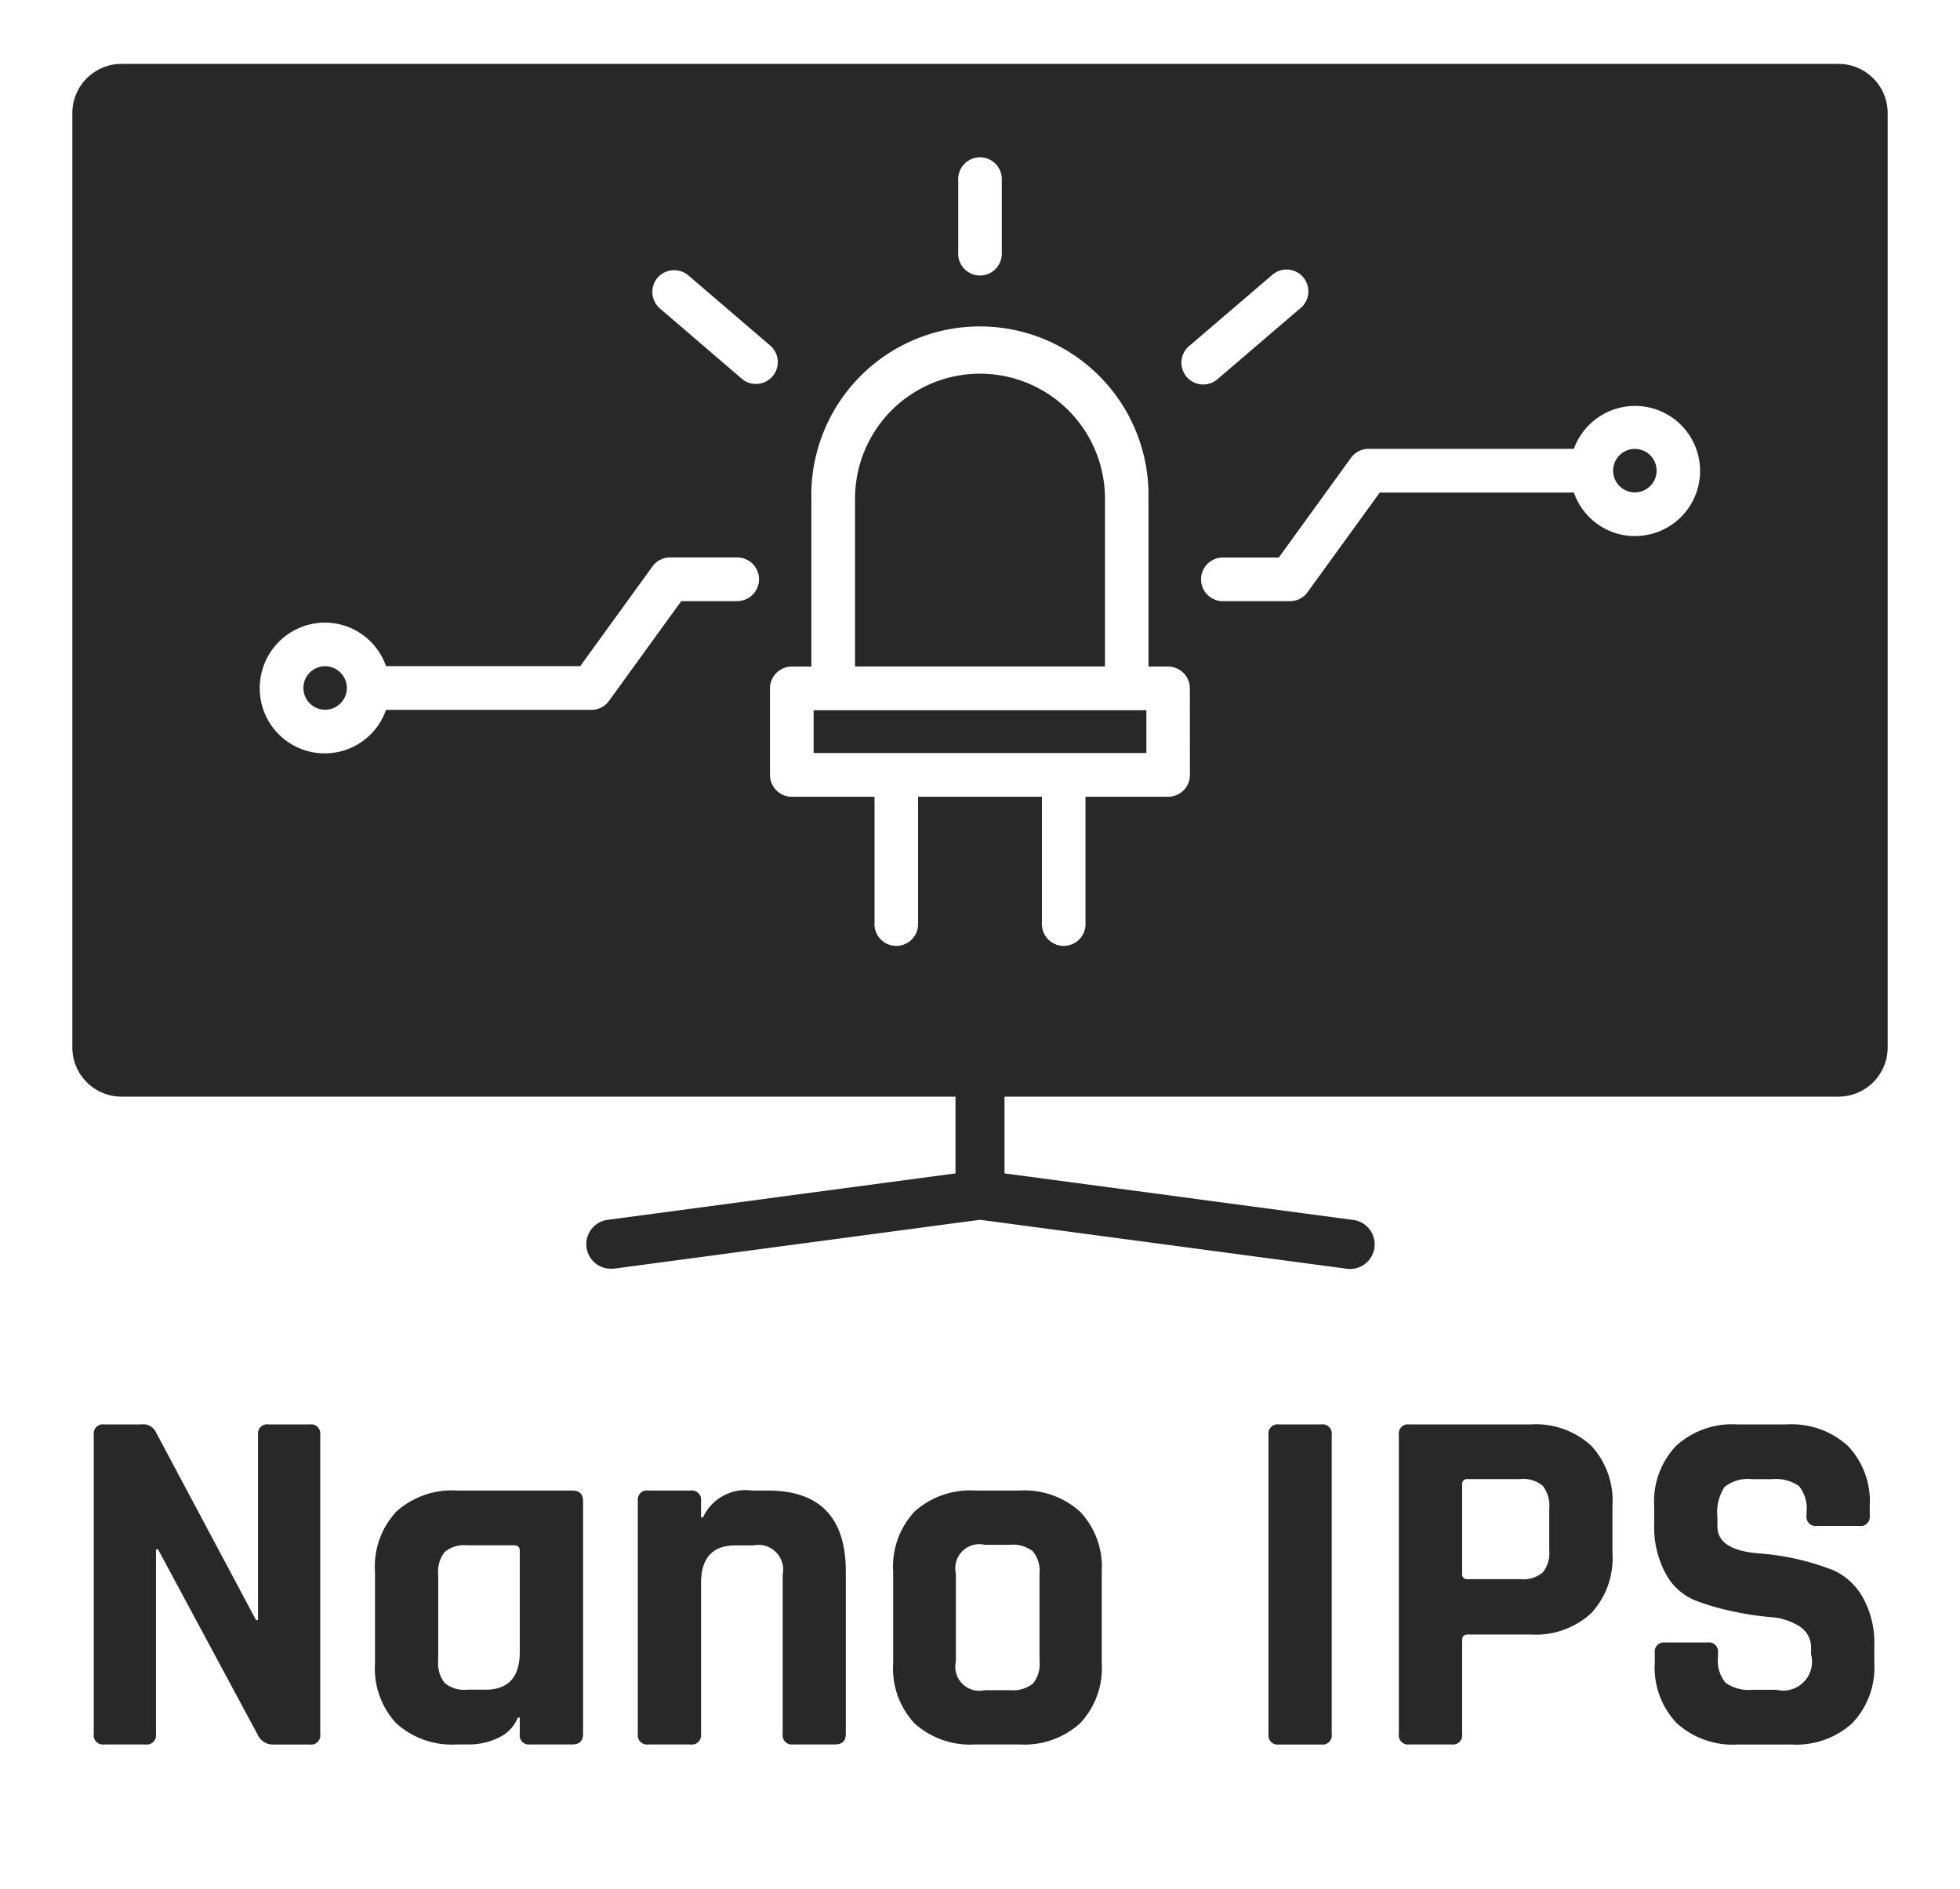 <svg id="Réteg_1" data-name="Réteg 1" xmlns="http://www.w3.org/2000/svg" viewBox="0 0 23.625 22.769"><defs><style>.cls-1{fill:#282828;}</style></defs><path class="cls-1" d="M1.754,21.023h-.498a.111.111,0,0,1-.126-.126V17.292a.111.111,0,0,1,.126-.126h.45a.168.168,0,0,1,.168.084l1.212,2.274h.024V17.292a.111.111,0,0,1,.126-.126h.498a.111.111,0,0,1,.126.126v3.606a.111.111,0,0,1-.126.126H3.296a.2.2,0,0,1-.191-.12l-1.2-2.232H1.88v2.226A.111.111,0,0,1,1.754,21.023Z"/><path class="cls-1" d="M5.654,21.023H5.51a1.004,1.004,0,0,1-.731-.252.97.97,0,0,1-.259-.726v-1.104a.97.97,0,0,1,.259-.726,1.003,1.003,0,0,1,.731-.252H6.896q.132,0,.132.126v2.808q0,.126-.132.126H6.391a.111.111,0,0,1-.126-.126v-.198H6.242a.452.452,0,0,1-.234.243A.801.801,0,0,1,5.654,21.023Zm.611-1.116V18.689c0-.044-.023-.066-.071-.066H5.63a.364.364,0,0,0-.27.081.383.383,0,0,0-.078.273V20.009a.382.382,0,0,0,.078.273.364.364,0,0,0,.27.081h.222Q6.266,20.363,6.265,19.907Z"/><path class="cls-1" d="M8.324,21.023H7.814a.111.111,0,0,1-.126-.126v-2.808a.111.111,0,0,1,.126-.126H8.324a.111.111,0,0,1,.126.126v.198H8.474a.563.563,0,0,1,.588-.324h.192q.942,0,.941.978v1.956q0,.126-.132.126H9.56a.111.111,0,0,1-.126-.126V18.978a.299.299,0,0,0-.354-.354H8.864c-.275,0-.414.152-.414.456v1.818A.111.111,0,0,1,8.324,21.023Z"/><path class="cls-1" d="M12.29,21.023h-.534a1.004,1.004,0,0,1-.731-.252.97.97,0,0,1-.259-.726v-1.104a.97.97,0,0,1,.259-.726,1.004,1.004,0,0,1,.731-.252h.534a1.001,1.001,0,0,1,.729.255.966.966,0,0,1,.261.723v1.104a.966.966,0,0,1-.261.723A1.001,1.001,0,0,1,12.29,21.023Zm-.42-.654h.306a.389.389,0,0,0,.273-.078.368.368,0,0,0,.081-.27V18.965a.368.368,0,0,0-.081-.27.389.389,0,0,0-.273-.078H11.87a.29.29,0,0,0-.348.348v1.056a.29.29,0,0,0,.348.348Z"/><path class="cls-1" d="M16.052,17.292v3.606a.111.111,0,0,1-.126.126H15.416a.111.111,0,0,1-.126-.126V17.292a.111.111,0,0,1,.126-.126h.51A.111.111,0,0,1,16.052,17.292Z"/><path class="cls-1" d="M17.498,21.023h-.511a.111.111,0,0,1-.126-.126V17.292a.111.111,0,0,1,.126-.126h1.465a.988.988,0,0,1,.726.255.972.972,0,0,1,.258.723v.576a.972.972,0,0,1-.258.723.988.988,0,0,1-.726.255H17.695c-.048,0-.071.022-.071.066v1.134A.111.111,0,0,1,17.498,21.023Zm.191-1.992H18.325a.365.365,0,0,0,.271-.081.376.376,0,0,0,.078-.267v-.504a.389.389,0,0,0-.078-.273.367.367,0,0,0-.271-.081h-.636a.058.058,0,0,0-.065.066v1.074A.058.058,0,0,0,17.689,19.031Z"/><path class="cls-1" d="M19.946,20.04v-.12a.111.111,0,0,1,.126-.126h.51a.111.111,0,0,1,.126.126v.048a.418.418,0,0,0,.091.312.486.486,0,0,0,.329.084h.282a.348.348,0,0,0,.42-.426v-.072a.301.301,0,0,0-.141-.267.744.744,0,0,0-.352-.111,3.673,3.673,0,0,1-.452-.069,2.969,2.969,0,0,1-.453-.132.709.709,0,0,1-.352-.318,1.179,1.179,0,0,1-.141-.609v-.21a.97.97,0,0,1,.264-.726,1.003,1.003,0,0,1,.732-.258h.6a1.011,1.011,0,0,1,.738.258.97.97,0,0,1,.264.726v.114a.111.111,0,0,1-.126.126h-.51a.111.111,0,0,1-.126-.126v-.036a.432.432,0,0,0-.09-.318.489.489,0,0,0-.33-.084h-.234a.455.455,0,0,0-.333.093.55.55,0,0,0-.087.363v.114q0,.282.492.324a3.066,3.066,0,0,1,.906.204.767.767,0,0,1,.351.321,1.12,1.12,0,0,1,.142.591v.204a.971.971,0,0,1-.265.726,1.002,1.002,0,0,1-.731.258h-.654a1.005,1.005,0,0,1-.732-.258A.97.97,0,0,1,19.946,20.04Z"/><path class="cls-1" d="M13.319,6.01a1.506,1.506,0,0,0-3.013,0v2.022h3.013Z"/><polygon class="cls-1" points="10.043 8.559 9.807 8.559 9.807 9.075 13.818 9.075 13.818 8.559 13.581 8.559 10.043 8.559"/><path class="cls-1" d="M19.705,5.41a.262.262,0,1,0,.263.262A.262.262,0,0,0,19.705,5.41Z"/><path class="cls-1" d="M3.919,8.029a.262.262,0,1,0,.262.262A.263.263,0,0,0,3.919,8.029Z"/><path class="cls-1" d="M22.16.77H1.465a.593.593,0,0,0-.593.593V12.623a.593.593,0,0,0,.593.593H11.517v.925l-4.188.559a.296.296,0,0,0,.039.59.366.366,0,0,0,.039-.002l4.406-.588,4.405.588a.297.297,0,1,0,.078-.588l-4.188-.559V13.216H22.16a.593.593,0,0,0,.593-.593V1.363A.593.593,0,0,0,22.16.77ZM14.341,4.164l.987-.845a.263.263,0,1,1,.342.399l-.987.845a.263.263,0,1,1-.342-.399ZM11.55,2.175a.263.263,0,1,1,.525,0v.866a.263.263,0,1,1-.525,0ZM7.926,3.347a.265.265,0,0,1,.371-.028l.986.845a.263.263,0,0,1-.171.463.261.261,0,0,1-.171-.063L7.955,3.718A.264.264,0,0,1,7.926,3.347Zm.959,3.898H8.211L7.341,8.446a.262.262,0,0,1-.213.109h-2.475a.783.783,0,0,1-1.522-.263.789.789,0,0,1,.788-.789.782.782,0,0,1,.734.525H6.994L7.864,6.827a.262.262,0,0,1,.213-.109h.809a.263.263,0,0,1,0,.526Zm5.458,2.094a.263.263,0,0,1-.263.263H13.084v1.518a.263.263,0,1,1-.525,0V9.602H11.066v1.518a.263.263,0,1,1-.525,0V9.602H9.544a.263.263,0,0,1-.263-.263v-1.043a.263.263,0,0,1,.263-.263h.236v-2.022a2.032,2.032,0,1,1,4.063,0v2.022h.236a.263.263,0,0,1,.263.263Zm5.362-2.878a.781.781,0,0,1-.734-.525H16.631L15.761,7.136a.262.262,0,0,1-.213.109h-.808a.263.263,0,0,1,0-.526h.674l.87-1.201a.264.264,0,0,1,.213-.109h2.474a.784.784,0,1,1,.734,1.051Z"/></svg>